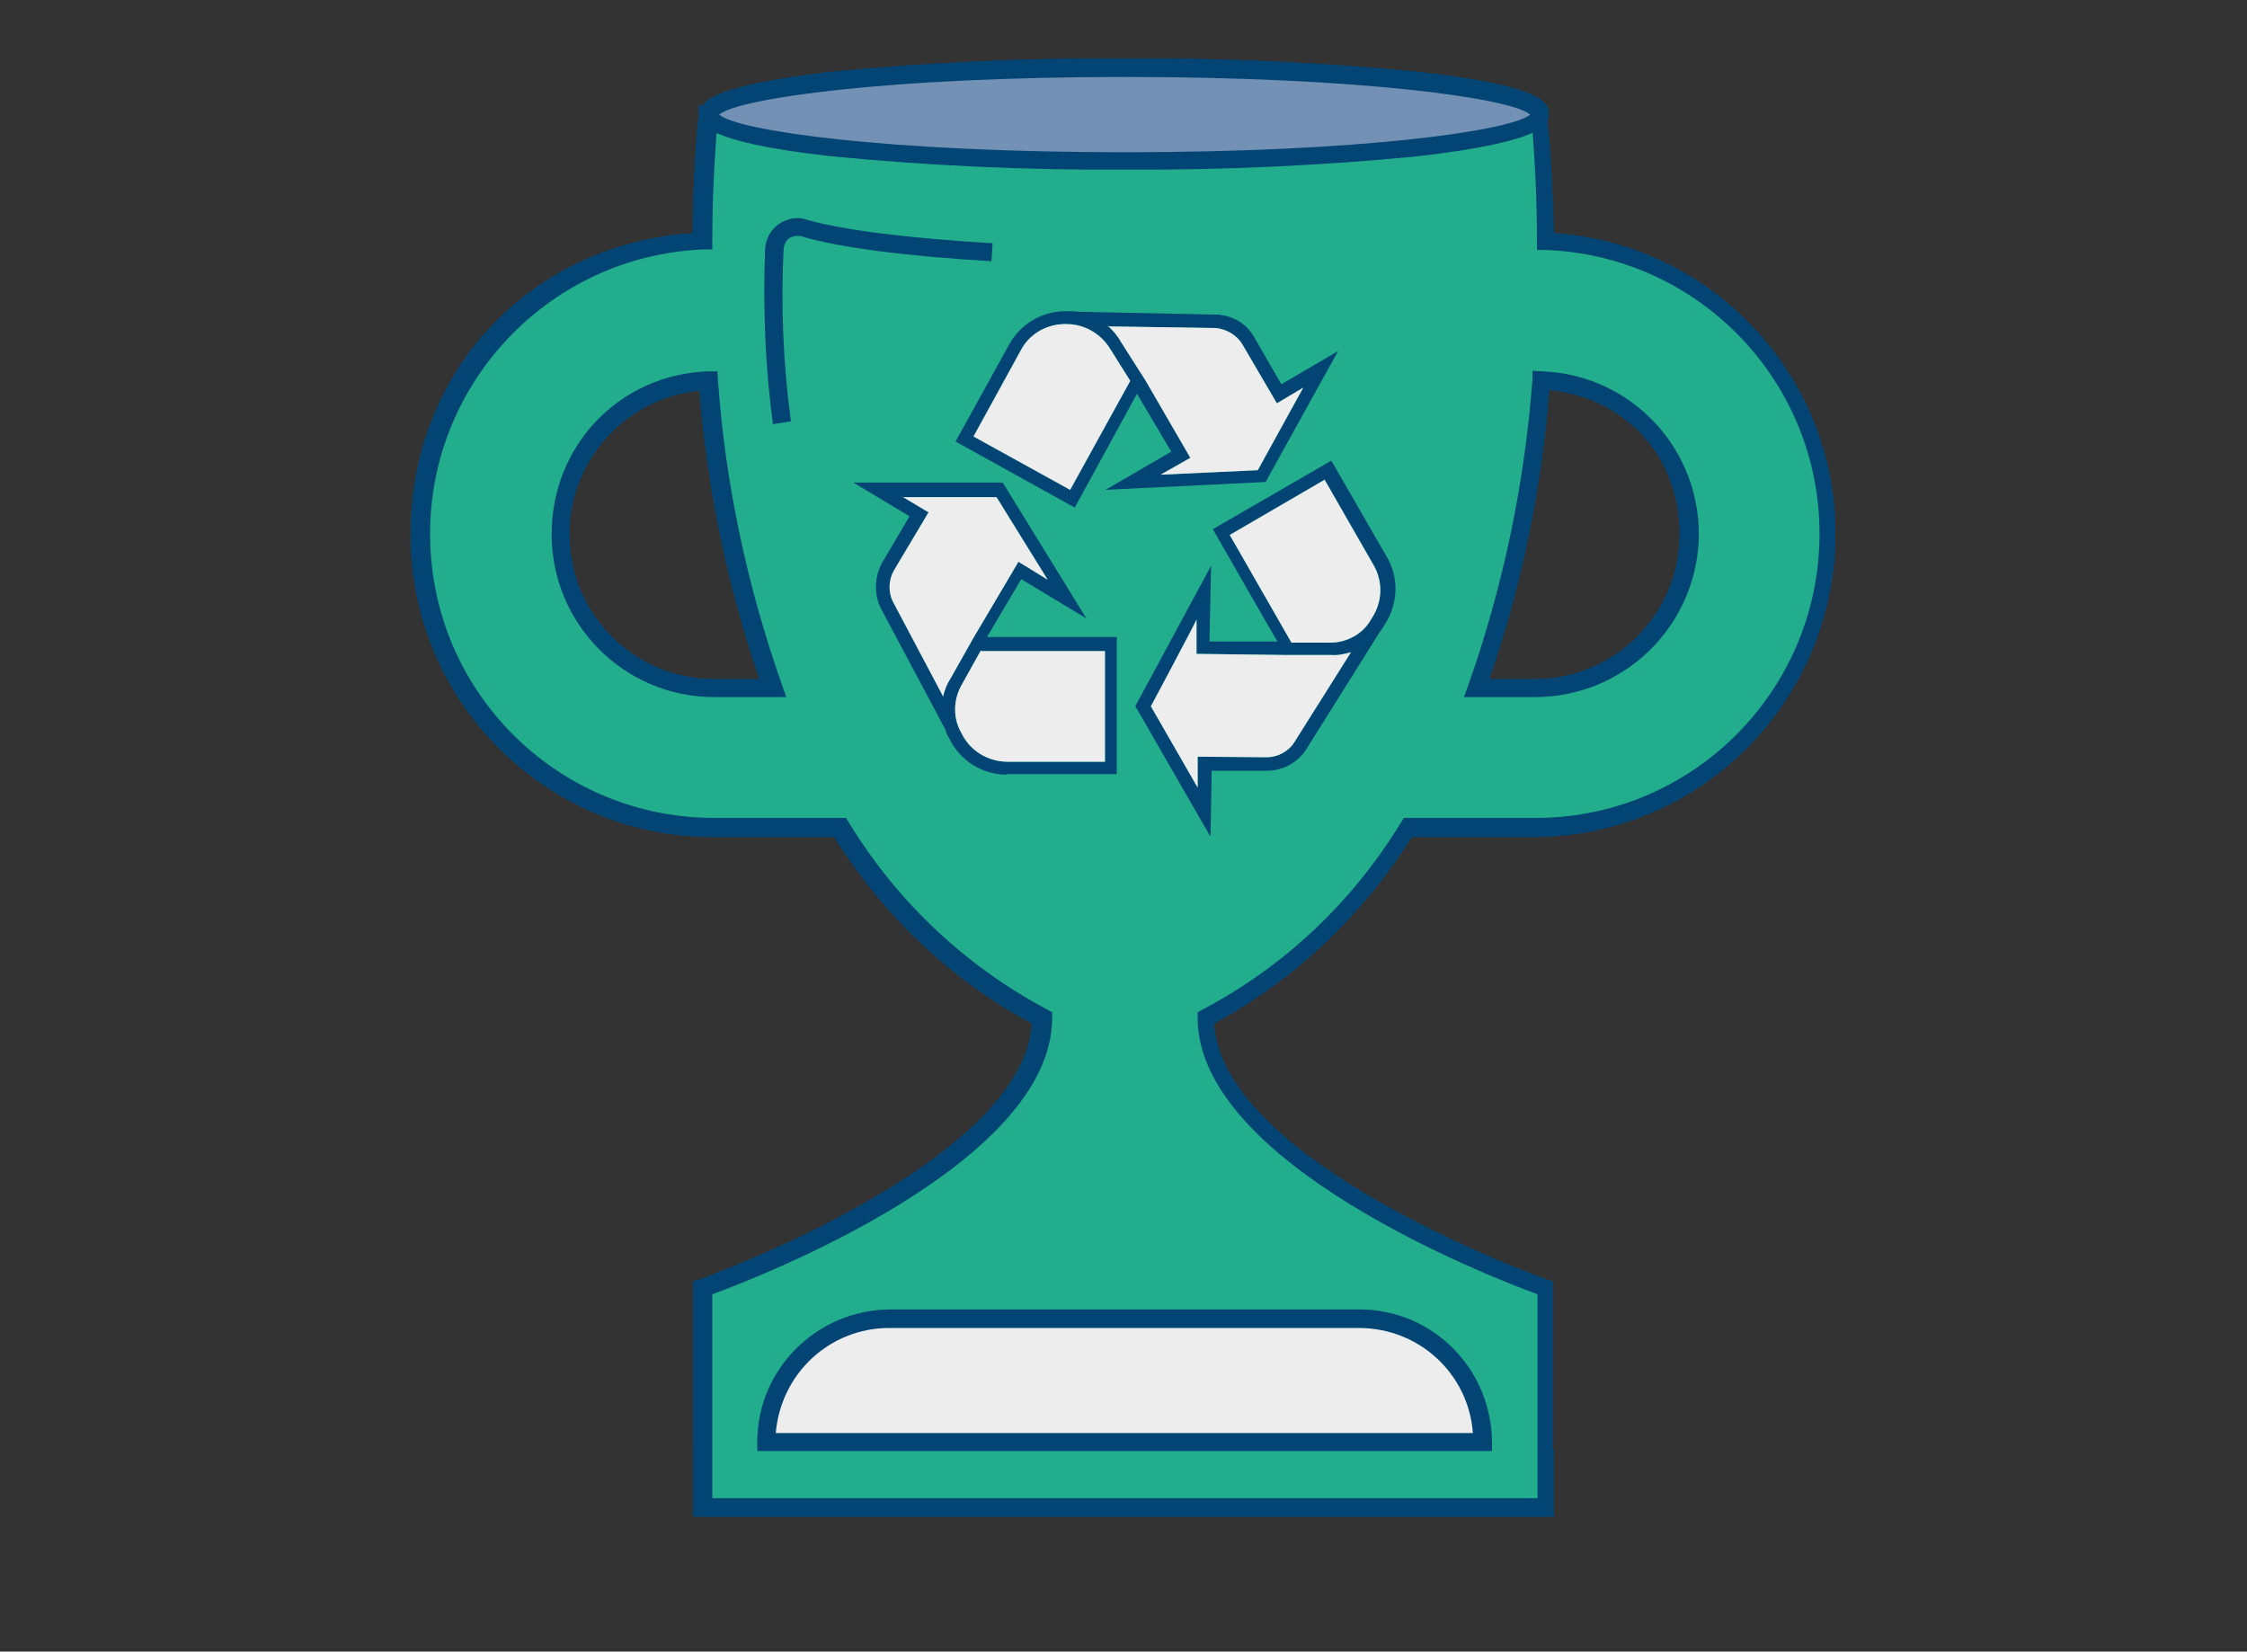 <?xml version="1.0" encoding="UTF-8"?>
<svg xmlns="http://www.w3.org/2000/svg" id="Laag_1" version="1.1" viewBox="0 0 400 294">
  <rect x="0" y="0" width="400" height="294" fill="#333333" stroke="none"/>
  <defs>
    <style>
      .st0 {
        fill: none;
      }

      .st1 {
        fill: #024574;
      }

      .st2 {
        fill: #a4d5c9;
      }

      .st3 {
        fill: #7391b5;
      }

      .st4 {
        fill: #5094a2;
      }

      .st5 {
        fill: #22ae8c;
      }

      .st6 {
        fill: #ededed;
      }

      .st7 {
        fill: #117a82;
      }
    </style>
  </defs>
  <g>
    <path class="st5" d="M214.8,181.1c73.6-38.2,59.3-160.8,59.3-160.8H126.2s-14.2,122.6,59.3,160.8c0,26.9-60.5,48.1-60.5,48.1v39h150.1v-39c.1,0-60.4-21.2-60.4-48.1"></path>
    <path class="st5" d="M273.2,147.3h-28.9v-24.8h28.9c15.1-.1,27.3-12.5,27.2-27.7-.1-14.9-12.2-27.1-27.2-27.2h-19.4v-24.8h19.4c28.8,0,52.2,23.4,52.2,52.2s-23.4,52.2-52.2,52.2"></path>
    <path class="st5" d="M273.2,147.3h-28.9v-24.8h28.9c15.1-.1,27.3-12.5,27.2-27.7-.1-14.9-12.2-27.1-27.2-27.2h-19.4v-24.8h19.4c28.8,0,52.2,23.4,52.2,52.2s-23.4,52.2-52.2,52.2"></path>
    <path class="st5" d="M156,147.3h-28.9c-28.8,0-52.2-23.4-52.2-52.2s23.4-52.2,52.2-52.2h19.4v24.8h-19.4c-15.1.1-27.3,12.5-27.2,27.7.1,14.9,12.2,27.1,27.2,27.2h28.9v24.8Z"></path>
    <path class="st1" d="M124.6,69.5c-14.1,1.4-24.6,14-23.1,28.2,1.3,13.2,12.4,23.2,25.7,23.2h8c-5.7-16.6-9.3-34-10.7-51.4M139.9,124.1h-12.7c-16.1,0-29-13-29-29s12.3-28.5,27.9-29h1.6c0-.1.1,1.4.1,1.4,1.3,18.6,5.2,36.8,11.4,54.4l.8,2.3ZM265.2,120.9h8c14.2,0,25.8-11.5,25.8-25.8s-10-24.3-23.2-25.7c-1.4,17.6-4.9,34.9-10.7,51.5M273.2,124.1h-12.6l.8-2.2c6.2-17.6,10-35.8,11.4-54.4v-1.5c.1,0,1.7.1,1.7.1,16.1.6,28.5,14.1,27.9,30.1-.7,15.6-13.5,27.9-29.2,27.9M126.8,266.7h146.9v-36.3c-8.5-3.1-60.5-23.3-60.5-49.2v-1l.9-.5c14.6-7.7,26.7-19.2,35.3-33.3l.5-.8h23.3c27.9.1,50.6-22.5,50.7-50.4.1-27.3-21.5-49.7-48.8-50.7h-1.5v-1.7c0-10.3-.7-18-.9-21H127.7c-.2,3-.9,10.7-.9,21v1.6h-1.5c-27.9,1.1-49.7,24.6-48.7,52.4.9,27.3,23.4,48.9,50.7,48.8h23.3l.5.8c8.6,14.1,20.8,25.6,35.3,33.3l.9.5v1c0,25.9-52,46.1-60.5,49.2v36.3ZM276.9,269.9H123.4v-41.8l1-.3c.6-.2,57.8-20.7,59.3-45.6-14.5-7.8-26.5-19.3-35.2-33.2h-21.6c-29.7,0-53.8-24.1-53.8-53.8s21.9-51.8,50.2-53.7c.1-12.9,1.1-21.2,1.1-21.3v-1.4h150.9v1.4c.1.1,1,8.5,1.3,21.3,29.6,2,52.1,27.7,50,57.3-2,28.2-25.4,50.2-53.7,50.2h-21.6c-8.7,13.9-20.8,25.4-35.2,33.2,1.5,25,58.8,45.4,59.3,45.6l1,.3v41.9h.3Z"></path>
    <path class="st2" d="M242,234.7h-83.6c-12.2,0-21.9,9.9-21.9,21.9h127.4c0-12.2-9.9-21.9-21.9-21.9"></path>
    <path class="st1" d="M138.1,255.1h124.1c-.8-10.6-9.6-18.7-20.3-18.7h-83.6c-10.6,0-19.3,8.1-20.2,18.7M265.5,258.3h-130.7v-1.6c0-13,10.6-23.5,23.6-23.6h83.6c13.1,0,23.5,10.6,23.6,23.6v1.6Z"></path>
    <path class="st6" d="M274.1,20.4c0-4.6-33.2-8.3-73.9-8.3s-74,3.7-74,8.3,33.2,8.3,73.9,8.3,74-3.7,74-8.3"></path>
    <path class="st1" d="M128,20.4c3.3,2.9,30,6.7,72.2,6.7s68.7-3.8,72.2-6.7c-3.3-2.9-30-6.7-72.2-6.7s-68.7,3.8-72.2,6.7M200.2,30.2c-17.6.1-35-.7-52.4-2.4-23.1-2.6-23.1-5.9-23.1-7.5s0-4.8,23.1-7.5c17.4-1.7,35-2.5,52.4-2.4,17.6-.1,35,.7,52.4,2.4,23.1,2.6,23.1,5.9,23.1,7.5s0,4.8-23.1,7.5c-17.4,1.7-35,2.5-52.4,2.4"></path>
    <path class="st1" d="M137.6,75.6c-1.4-10.4-1.8-20.9-1.4-31.3.1-1.7.9-3.3,2.4-4.4,1.5-1,3.3-1.4,5-.8,6.1,1.8,17.9,3.3,33.1,4.2l-.2,3.2c-15.5-.9-27.4-2.5-33.7-4.4-.8-.2-1.6-.1-2.3.3-.6.5-.9,1.1-1,1.8-.5,10.3-.1,20.5,1.3,30.8l-3.1.5Z"></path>
    <path class="st1" d="M160.6,88.4l4.7,2.8-6.2,10.4c-.9,1.6-1,3.7-.2,5.4l9,17c.2-1.1.7-2.3,1.3-3.2l4-7.1,8.1-13.7,5.2,3.2-9.1-14.7h-16.8ZM174.6,115.8l-3.4,6.1c-1.5,2.6-1.6,5.9-.1,8.5,1.5,3.2,4.7,5.2,8.3,5.2h17.3v-19.7h-22ZM179.2,137.9c-4.4,0-8.3-2.5-10.2-6.4-.3-.6-.6-1-.7-1.6l-11.6-21.8c-1.1-2.4-1-5.3.2-7.7l5-8.5-10-6h26.6l14.9,24.2-11.6-7-6.1,10.3h23.1v24.4h-19.7"></path>
    <path class="st1" d="M197.2,58c.9.8,1.7,1.7,2.3,2.8l4.4,6.9,8,13.8-5.3,3,17.3-.8,8.1-14.7-4.7,2.8-6.2-10.6c-1-1.6-2.8-2.6-4.6-2.8l-19.4-.3ZM173.3,77.7l17.2,9.5,10.7-19.4-3.7-5.9c-1.6-2.5-4.4-4.1-7.3-4.2-3.6-.2-6.9,1.6-8.5,4.7l-8.4,15.3ZM191.4,90.4l-21.3-11.8,9.5-17.2c2.1-3.9,6.2-6.2,10.7-6,.6,0,1.1,0,1.7.1l24.7.5c2.8.2,5.2,1.6,6.5,3.9l4.9,8.5,10.1-5.9-12.9,23.3-28.5,1.4,11.7-6.8-6.1-10.3-11.1,20.3ZM218.9,95.2l11,19.2h6.9c3,0,5.9-1.6,7.3-4.2,2-2.9,2.2-6.7.3-9.8l-8.6-15-17,9.9ZM204.8,125.6l8.4,14.6v-5.5c.1,0,12.3.1,12.3.1,1.8,0,3.7-.9,4.8-2.5l10.2-16.2c-1.1.3-2.3.6-3.4.5h-8.1l-16-.2v-6.1c.1,0-8.1,15.4-8.1,15.4ZM215.4,148.8l-13.3-23.1,13.5-25-.3,13.5h12.1c0,.1-11.5-20-11.5-20l21.1-12.2,9.8,17c2.3,3.8,2.1,8.5-.3,12.2-.3.6-.7,1-1,1.5l-13.1,20.9c-1.5,2.2-4.1,3.6-6.8,3.6h-9.9c0-.1-.2,11.6-.2,11.6Z"></path>
    <path class="st2" d="M173.3,77.7l17.2,9.5,10.7-19.4-3.7-5.9c-1.6-2.5-4.4-4.1-7.3-4.2-3.6-.2-6.9,1.6-8.5,4.7l-8.4,15.3Z"></path>
    <path class="st2" d="M197.2,58c.9.8,1.7,1.7,2.3,2.8l4.4,6.9,8,13.8-5.3,3,17.3-.8,8.1-14.7-4.7,2.8-6.2-10.6c-1-1.6-2.8-2.6-4.6-2.8l-19.4-.3Z"></path>
    <path class="st2" d="M204.8,125.6l8.4,14.6v-5.5c.1,0,12.3.1,12.3.1,1.8,0,3.7-.9,4.8-2.5l10.2-16.2c-1.1.3-2.3.6-3.4.5h-8.1l-16-.2v-6.1c.1,0-8.1,15.4-8.1,15.4Z"></path>
    <path class="st2" d="M218.9,95.2l11,19.2h6.9c3,0,5.9-1.6,7.3-4.2,2-2.9,2.2-6.7.3-9.8l-8.6-15-17,9.9Z"></path>
    <path class="st2" d="M174.6,115.8l-3.4,6.1c-1.5,2.6-1.6,5.9-.1,8.5,1.5,3.2,4.7,5.2,8.3,5.2h17.3v-19.7h-22Z"></path>
    <path class="st2" d="M160.6,88.4l4.7,2.8-6.2,10.4c-.9,1.6-1,3.7-.2,5.4l9,17c.2-1.1.7-2.3,1.3-3.2l4-7.1,8.1-13.7,5.2,3.2-9.1-14.7h-16.8Z"></path>
  </g>
  <path class="st0" d="M200.2,283.5c55.3,0,100.2-6.9,100.2-15.5s-9-7.4-23.9-10.1v11.9H123.4v-11.8c-14.6,2.7-23.4,6.2-23.4,9.9,0,8.5,44.9,15.5,100.2,15.5"></path>
  <g>
    <path class="st7" d="M265.6,256.3c0,.1,0,.3,0,.4v1.6h-130.8v-1.6c0-.1,0-.2,0-.4-2.8.4-5.5.8-8,1.2v9.1s146.9,0,146.9,0v-9.2c-2.5-.4-5.2-.8-8-1.2"></path>
    <path class="st1" d="M273.7,257.5v9.2H126.8v-9.1c-1.1.2-2.2.4-3.3.6v11.8h153.4-.3v-11.9c-.9-.2-1.9-.3-2.9-.5"></path>
    <path class="st4" d="M200.2,252.5c-20.2,0-38.9.9-54.7,2.5h109.6c-15.8-1.6-34.7-2.5-55-2.5"></path>
    <path class="st1" d="M255.2,255.1h-109.6c-3.8.4-7.4.8-10.7,1.3,0,.1,0,.2,0,.4v1.6h130.7v-1.6c.1-.1.1-.3.1-.4-3.3-.4-6.8-.8-10.5-1.2"></path>
    <path class="st5" d="M214.8,181.1c73.6-38.2,59.3-160.8,59.3-160.8H126.2s-14.2,122.6,59.3,160.8c0,26.9-60.5,48.1-60.5,48.1v39h150.1v-39c.1,0-60.4-21.2-60.4-48.1"></path>
    <path class="st5" d="M273.2,147.3h-28.9v-24.8h28.9c15.1-.1,27.3-12.5,27.2-27.7-.1-14.9-12.2-27.1-27.2-27.2h-19.4v-24.8h19.4c28.8,0,52.2,23.4,52.2,52.2s-23.4,52.2-52.2,52.2"></path>
    <path class="st5" d="M156,147.3h-28.9c-28.8,0-52.2-23.4-52.2-52.2s23.4-52.2,52.2-52.2h19.4v24.8h-19.4c-15.1.1-27.3,12.5-27.2,27.7.1,14.9,12.2,27.1,27.2,27.2h28.9v24.8Z"></path>
    <path class="st1" d="M124.6,69.5c-14.1,1.4-24.6,14-23.1,28.2,1.3,13.2,12.4,23.2,25.7,23.2h8c-5.7-16.6-9.3-34-10.7-51.4M139.9,124.1h-12.7c-16.1,0-29-13-29-29s12.3-28.5,27.9-29h1.6c0-.1.1,1.4.1,1.4,1.3,18.6,5.2,36.8,11.4,54.4l.8,2.3ZM265.2,120.9h8c14.2,0,25.8-11.5,25.8-25.8s-10-24.3-23.2-25.7c-1.4,17.6-4.9,34.9-10.7,51.5M273.2,124.1h-12.6l.8-2.2c6.2-17.6,10-35.8,11.4-54.4v-1.5c.1,0,1.7.1,1.7.1,16.1.6,28.5,14.1,27.9,30.1-.7,15.6-13.5,27.9-29.2,27.9M126.8,266.7h146.9v-36.3c-8.5-3.1-60.5-23.3-60.5-49.2v-1l.9-.5c14.6-7.7,26.7-19.2,35.3-33.3l.5-.8h23.3c27.9.1,50.6-22.5,50.7-50.4.1-27.3-21.5-49.7-48.8-50.7h-1.5v-1.7c0-10.3-.7-18-.9-21H127.7c-.2,3-.9,10.7-.9,21v1.6h-1.5c-27.9,1.1-49.7,24.6-48.7,52.4.9,27.3,23.4,48.9,50.7,48.8h23.3l.5.8c8.6,14.1,20.8,25.6,35.3,33.3l.9.5v1c0,25.9-52,46.1-60.5,49.2v36.3ZM276.9,269.9H123.4v-41.8l1-.3c.6-.2,57.8-20.7,59.3-45.6-14.5-7.8-26.5-19.3-35.2-33.2h-21.6c-29.7,0-53.8-24.1-53.8-53.8s21.9-51.8,50.2-53.7c.1-12.9,1.1-21.2,1.1-21.3v-1.4h150.9v1.4c.1.1,1,8.5,1.3,21.3,29.6,2,52.1,27.7,50,57.3-2,28.2-25.4,50.2-53.7,50.2h-21.6c-8.7,13.9-20.8,25.4-35.2,33.2,1.5,25,58.8,45.4,59.3,45.6l1,.3v41.9h.3Z"></path>
    <path class="st6" d="M242,234.7h-83.6c-12.2,0-21.9,9.9-21.9,21.9h127.4c0-12.2-9.9-21.9-21.9-21.9"></path>
    <path class="st1" d="M138.1,255.1h124.1c-.8-10.6-9.6-18.7-20.3-18.7h-83.6c-10.6,0-19.3,8.1-20.2,18.7M265.5,258.3h-130.7v-1.6c0-13,10.6-23.5,23.6-23.6h83.6c13.1,0,23.5,10.6,23.6,23.6v1.6Z"></path>
    <path class="st3" d="M274.1,20.4c0-4.6-33.2-8.3-73.9-8.3s-74,3.7-74,8.3,33.2,8.3,73.9,8.3,74-3.7,74-8.3"></path>
    <path class="st1" d="M128,20.4c3.3,2.9,30,6.7,72.2,6.7s68.7-3.8,72.2-6.7c-3.3-2.9-30-6.7-72.2-6.7s-68.7,3.8-72.2,6.7M200.2,30.2c-17.6.1-35-.7-52.4-2.4-23.1-2.6-23.1-5.9-23.1-7.5s0-4.8,23.1-7.5c17.4-1.7,35-2.5,52.4-2.4,17.6-.1,35,.7,52.4,2.4,23.1,2.6,23.1,5.9,23.1,7.5s0,4.8-23.1,7.5c-17.4,1.7-35,2.5-52.4,2.4"></path>
    <path class="st1" d="M137.6,75.6c-1.4-10.4-1.8-20.9-1.4-31.3.1-1.7.9-3.3,2.4-4.4,1.5-1,3.3-1.4,5-.8,6.1,1.8,17.9,3.3,33.1,4.2l-.2,3.2c-15.5-.9-27.4-2.5-33.7-4.4-.8-.2-1.6-.1-2.3.3-.6.5-.9,1.1-1,1.8-.5,10.3-.1,20.5,1.3,30.8l-3.1.5Z"></path>
    <path class="st1" d="M160.6,88.4l4.7,2.8-6.2,10.4c-.9,1.6-1,3.7-.2,5.4l9,17c.2-1.1.7-2.3,1.3-3.2l4-7.1,8.1-13.7,5.2,3.2-9.1-14.7h-16.8ZM174.6,115.8l-3.4,6.1c-1.5,2.6-1.6,5.9-.1,8.5,1.5,3.2,4.7,5.2,8.3,5.2h17.3v-19.7h-22ZM179.2,137.9c-4.4,0-8.3-2.5-10.2-6.4-.3-.6-.6-1-.7-1.6l-11.6-21.8c-1.1-2.4-1-5.3.2-7.7l5-8.5-10-6h26.6l14.9,24.2-11.6-7-6.1,10.3h23.1v24.4h-19.7"></path>
    <path class="st1" d="M197.2,58c.9.8,1.7,1.7,2.3,2.8l4.4,6.9,8,13.8-5.3,3,17.3-.8,8.1-14.7-4.7,2.8-6.2-10.6c-1-1.6-2.8-2.6-4.6-2.8l-19.4-.3ZM173.3,77.7l17.2,9.5,10.7-19.4-3.7-5.9c-1.6-2.5-4.4-4.1-7.3-4.2-3.6-.2-6.9,1.6-8.5,4.7l-8.4,15.3ZM191.4,90.4l-21.3-11.8,9.5-17.2c2.1-3.9,6.2-6.2,10.7-6,.6,0,1.1,0,1.7.1l24.7.5c2.8.2,5.2,1.6,6.5,3.9l4.9,8.5,10.1-5.9-12.9,23.3-28.5,1.4,11.7-6.8-6.1-10.3-11.1,20.3ZM218.9,95.2l11,19.2h6.9c3,0,5.9-1.6,7.3-4.2,2-2.9,2.2-6.7.3-9.8l-8.6-15-17,9.9ZM204.8,125.6l8.4,14.6v-5.5c.1,0,12.3.1,12.3.1,1.8,0,3.7-.9,4.8-2.5l10.2-16.2c-1.1.3-2.3.6-3.4.5h-8.1l-16-.2v-6.1c.1,0-8.1,15.4-8.1,15.4ZM215.4,148.8l-13.3-23.1,13.5-25-.3,13.5h12.1c0,.1-11.5-20-11.5-20l21.1-12.2,9.8,17c2.3,3.8,2.1,8.5-.3,12.2-.3.6-.7,1-1,1.5l-13.1,20.9c-1.5,2.2-4.1,3.6-6.8,3.6h-9.9c0-.1-.2,11.6-.2,11.6Z"></path>
    <path class="st6" d="M173.3,77.7l17.2,9.5,10.7-19.4-3.7-5.9c-1.6-2.5-4.4-4.1-7.3-4.2-3.6-.2-6.9,1.6-8.5,4.7l-8.4,15.3Z"></path>
    <path class="st6" d="M197.2,58c.9.8,1.7,1.7,2.3,2.8l4.4,6.9,8,13.8-5.3,3,17.3-.8,8.1-14.7-4.7,2.8-6.2-10.6c-1-1.6-2.8-2.6-4.6-2.8l-19.4-.3Z"></path>
    <path class="st6" d="M204.8,125.6l8.4,14.6v-5.5c.1,0,12.3.1,12.3.1,1.8,0,3.7-.9,4.8-2.5l10.2-16.2c-1.1.3-2.3.6-3.4.5h-8.1l-16-.2v-6.1c.1,0-8.1,15.4-8.1,15.4Z"></path>
    <path class="st6" d="M218.9,95.2l11,19.2h6.9c3,0,5.9-1.6,7.3-4.2,2-2.9,2.2-6.7.3-9.8l-8.6-15-17,9.9Z"></path>
    <path class="st6" d="M174.6,115.8l-3.4,6.1c-1.5,2.6-1.6,5.9-.1,8.5,1.5,3.2,4.7,5.2,8.3,5.2h17.3v-19.7h-22Z"></path>
    <path class="st6" d="M160.6,88.4l4.7,2.8-6.2,10.4c-.9,1.6-1,3.7-.2,5.4l9,17c.2-1.1.7-2.3,1.3-3.2l4-7.1,8.1-13.7,5.2,3.2-9.1-14.7h-16.8Z"></path>
  </g>
</svg>
